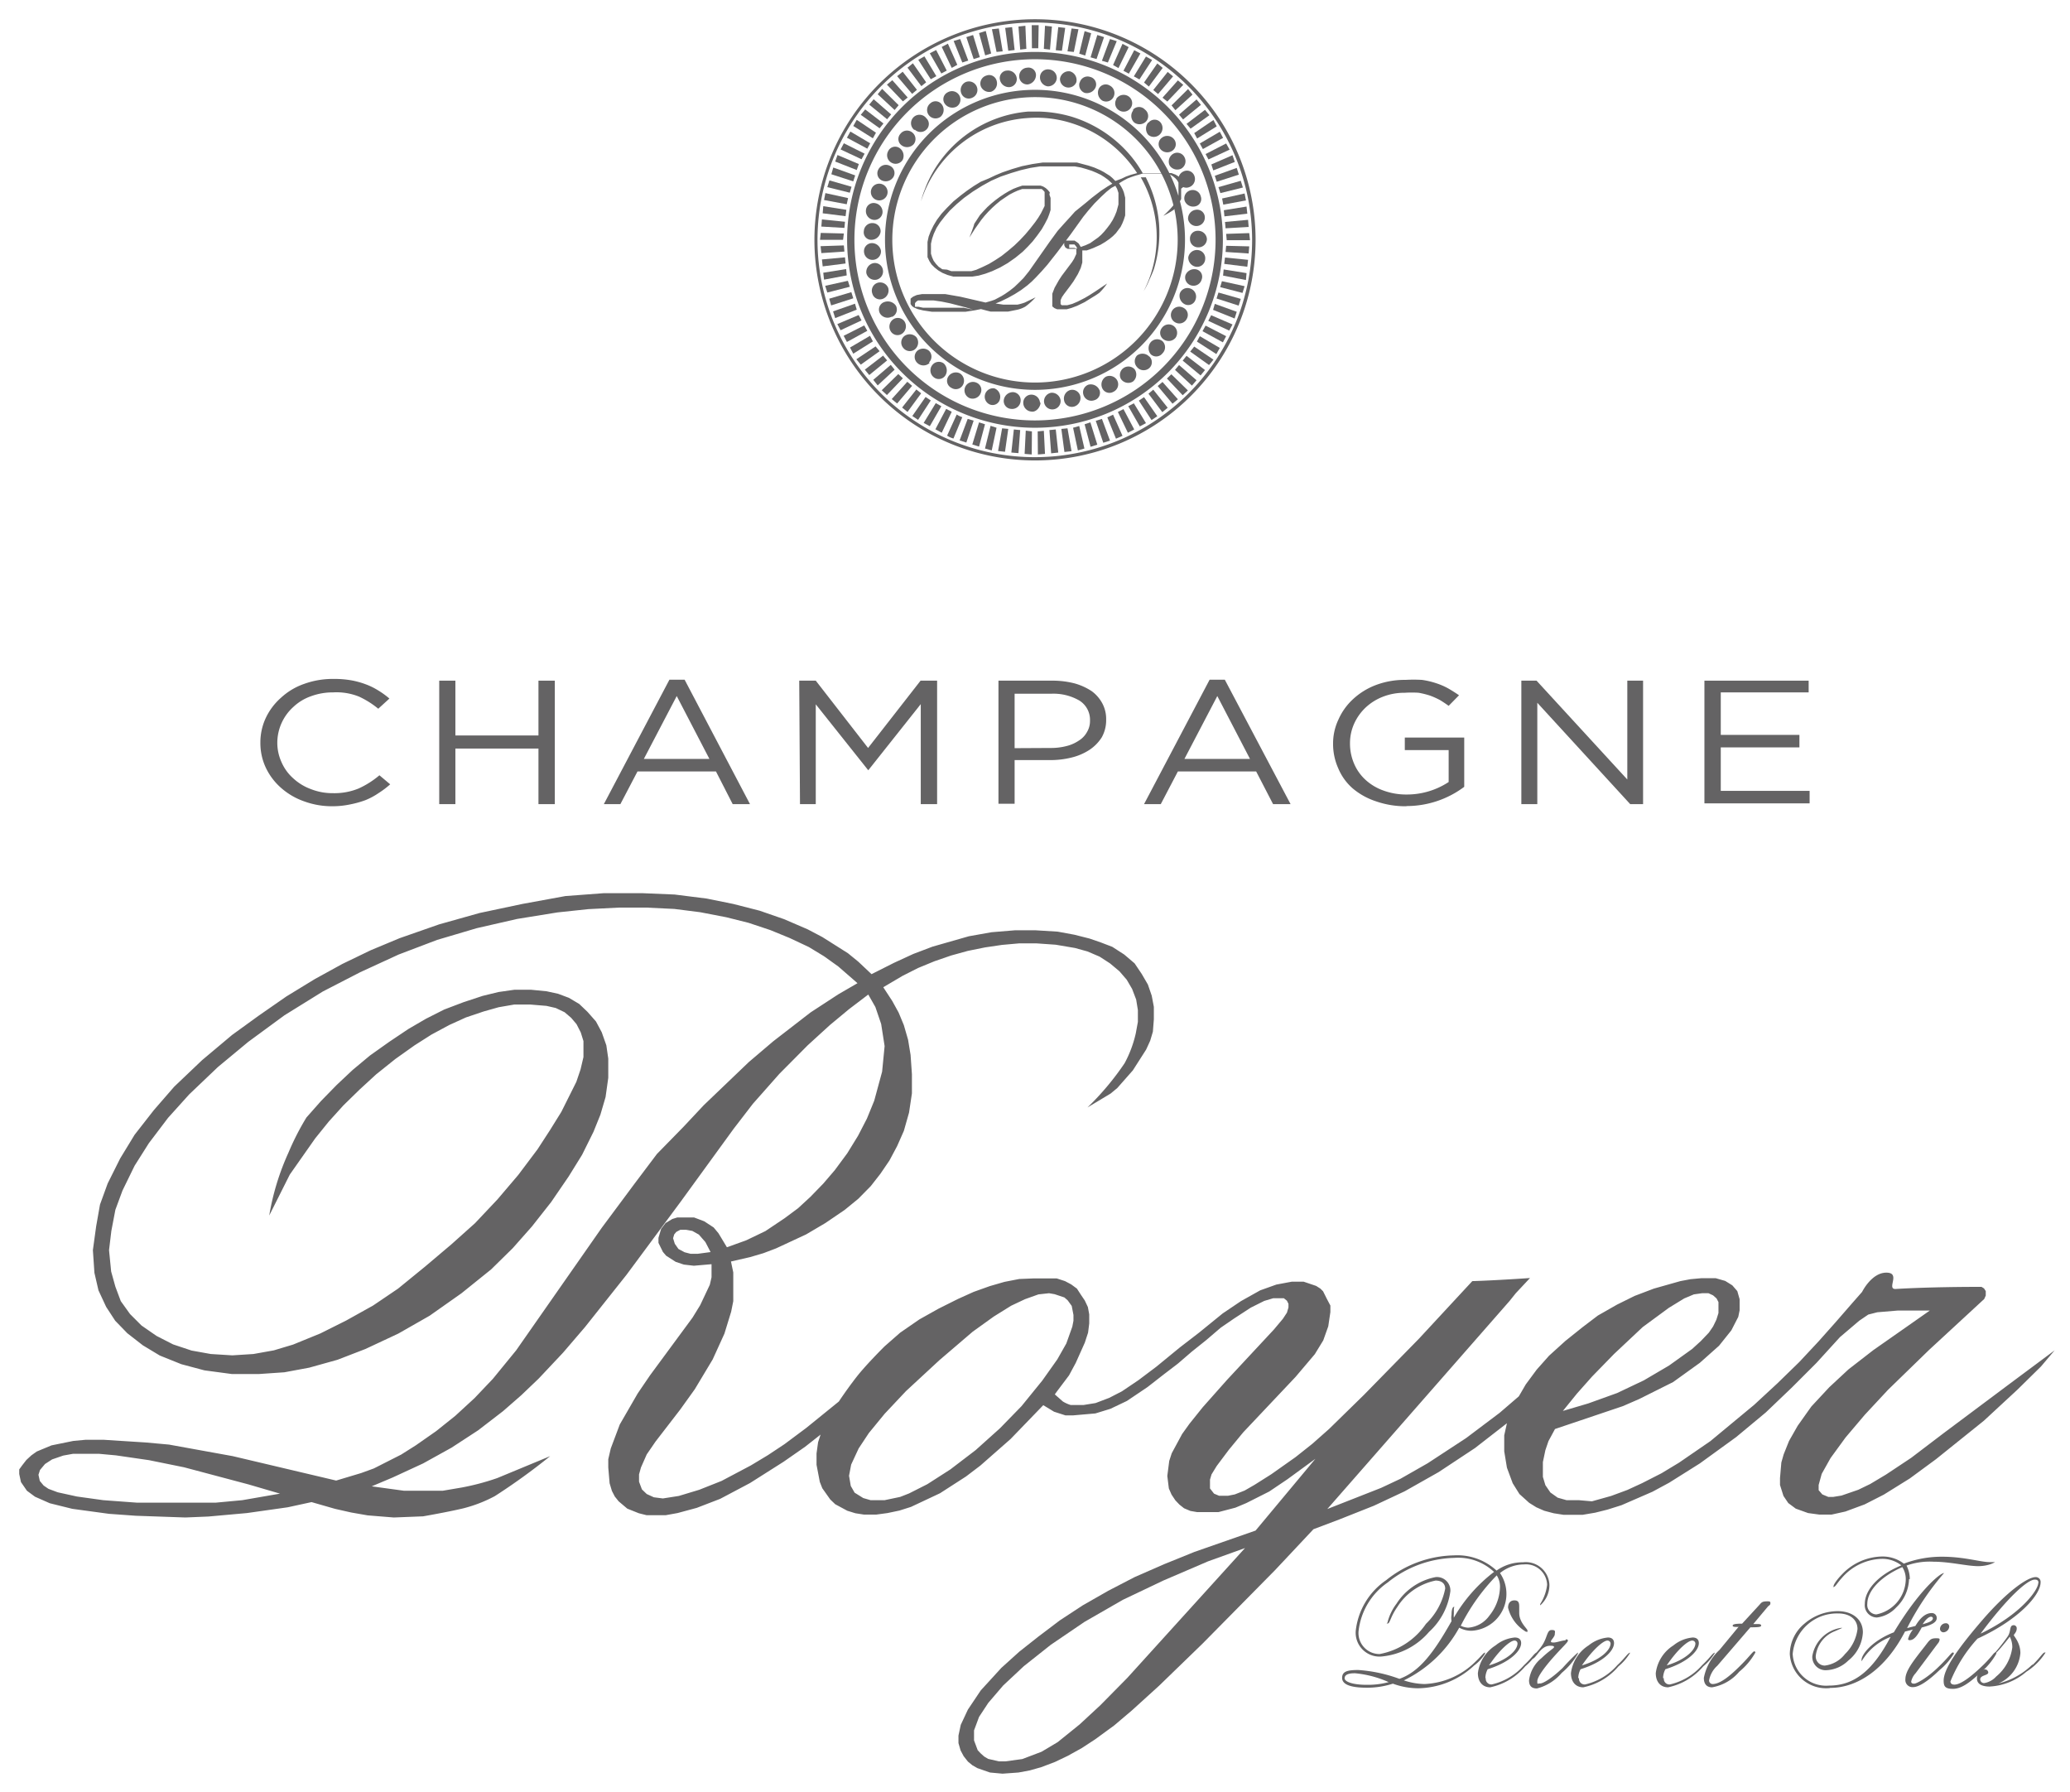 <svg id="CONTENU" xmlns="http://www.w3.org/2000/svg" viewBox="0 0 107.64 93.19"><defs><style>.cls-1{fill:#646364;}</style></defs><title>LOGO</title><path class="cls-1" d="M104.69,71.81l-3.64,2.72L99.38,75.8l-1.31.87-.82.49-.62.3-.87.3-.43.07-.26,0-.31-.13-.19-.22,0-.27.16-.58.46-.82.78-1.07,1-1.18,1.21-1.3,2.13-2.07,2.87-2.65.08-.18,0-.23-.09-.14-.13-.08-.41,0s-2.27,0-4.07.11c-.47,0,.3-.85-.47-.85s-1.26,1-1.26,1l-.51.58-.87,1-.89,1-1,1.07-1.14,1.11-1.2,1.11-2.28,1.89-1.63,1.12-.91.55-1,.51-.78.36-.84.31-1,.28L82.1,78l-.64,0L81,77.87l-.38-.27-.26-.38-.13-.43,0-.77.13-.62.16-.47.34-.63,3.53-1.19.85-.37L87,71.86l1.39-1,1-.89.64-.8.36-.7.07-.34,0-.58-.12-.42-.26-.3-.37-.23-.49-.14-.76,0-.55.05-.53.1L86,67l-1,.38-.91.45-1,.57L82.3,69l-.9.72-.85.77-.64.72-.57.77-.36.62-1,.86-1.74,1.31-2,1.31-1.42.81-1,.47-2.8,1.1L78.5,67.64l.32-.4.74-.79s-1.87.13-3,.16l-2.78,3-2.86,2.92-1.81,1.77-.87.77-.87.69-1.26.89-.87.55-.52.3-.51.2-.35.07h-.47l-.26-.11-.21-.27,0-.22,0-.24.08-.27.27-.44.63-.84.75-.91,2.72-2.88,1-1.18.44-.72.26-.73.11-.74v-.34L69,67.54l-.2-.4L68.66,67l-.22-.14-.65-.22-.62,0-.8.15-.84.3-1,.56-.95.64-1.23,1-1,.77-1.22,1-.93.7-.86.58-.66.34-.71.27-.62.1-.68,0a1.79,1.79,0,0,1-.4-.18l-.42-.37.13-.18.61-.81.35-.65.47-1.05.17-.52.06-.48v-.47l-.07-.38-.16-.34-.19-.28L56,67l-.3-.22-.32-.17-.43-.14-.46,0h-.74L53,66.5l-.77.15-.76.22-.84.3-.82.37-1,.5-1,.56-1,.69L46,70s-.95.94-1.45,1.58-.93,1.29-.93,1.29l-1.69,1.37-1.14.85-.86.57-.88.53L37.52,77l-1.16.46-1.06.32-.83.13L34,77.85l-.37-.17-.25-.24-.15-.4,0-.38.1-.36.3-.68.46-.67,1.28-1.66.76-1.06.93-1.55.61-1.34.35-1.14.11-.55,0-.55,0-.94-.12-.57,1-.23.68-.2.66-.25,1.57-.73,1-.59,1-.68.71-.58.65-.66.5-.64.47-.69.4-.75L47,58.8l.27-.95.15-1,0-1-.07-1-.13-.79L47,53.3l-.27-.65-.33-.6-.47-.72,1-.59.81-.41.85-.35.87-.3.87-.24.89-.18.88-.13.89-.08.91,0,1,.07,1,.17.65.18.63.27.54.35.49.41.38.44.28.48.21.55.09.55,0,.61-.11.6a6.07,6.07,0,0,1-.58,1.55,14.42,14.42,0,0,1-1.93,2.3l1.2-.72.35-.29.81-.92.69-1.08.21-.46.14-.47L60,53v-.65l-.11-.58-.2-.58-.32-.55L59,50.09l-.54-.46-.62-.4L57.24,49l-.58-.2-.79-.2L55,48.44l-1.14-.07H52.77l-1.21.1-1.18.21-1.89.54-1,.38-1,.46-1.17.59L44.63,50l-.54-.44-1.33-.84-.76-.4-1.23-.53-1.27-.44L38.13,47l-1.38-.28-1.67-.21-1.68-.07-2,0-2,.15L27.16,47l-2.22.47-2.1.59-2.06.72-1.51.63-1.47.71-1.42.78-1.49.91-1.44,1-1.38,1-1.56,1.31L9.06,56.5,8,57.72,7,59l-.75,1.23L5.6,61.53l-.4,1.1L5,63.76,4.83,65l.08,1.18.21.91.4.86.47.72.63.65.81.63.88.53,1.12.45,1.2.32,1.42.19h1.43l1.31-.09,1.29-.24,1.47-.41L19,70.14l1.71-.8,1.63-.93L24,67.24,25.54,66l1.12-1.1,1-1.13,1-1.27.91-1.33.7-1.13.59-1.19.36-.89.27-.92.14-1,0-1-.1-.69-.24-.68-.3-.56-.44-.5-.43-.41-.54-.32-.56-.21-.6-.13-.82-.08-.84,0-.84.12-.82.2-1,.33-1,.38-.95.48-.91.53-1,.67-1,.71-.9.75-.83.78-.82.84-.76.86A13.67,13.67,0,0,0,15,59.93a13.09,13.09,0,0,0-1,3.27l1.07-2.13,1.32-1.88.71-.88.76-.84.84-.82.86-.79,1-.8,1-.71.88-.56.93-.5.86-.39.92-.31.78-.22.81-.14.84,0,.84.07.48.11.46.22.34.29.28.33.22.43.14.45v.83l-.15.64-.22.65-.78,1.56-.59.95-.65,1-1,1.33-1.08,1.27-1.17,1.24L23.47,64.7l-1.36,1.15L20.7,67l-1.3.88L18,68.66l-1.34.67-1.42.58-1,.3-1.06.19-1.1.07-1.12-.07-1-.18L9,69.9l-.86-.44-.78-.54-.6-.6-.48-.67L6,66.9l-.22-.79L5.67,65,5.79,64,6,62.9l.37-1L7,60.61l.74-1.17,1-1.32,1.1-1.22,1.49-1.42,1.58-1.31,1.88-1.38,2-1.24,1.94-1,2-.92,2-.76,2.06-.61,2.1-.48,2.1-.34,1.6-.17,1.59-.08,1.44,0,1.45.07,1.34.17,1.35.26,1.16.29,1.14.38,1,.41,1,.47.79.48.74.53,1,.87-1,.58-1.44.94-1.94,1.5-1.27,1.08-2.34,2.24-1.06,1.13L34.16,60,33,61.54l-1.71,2.3-4.45,6.37-1.21,1.48-.95,1-1,.92-1,.8-1.06.74-.76.48-1.42.72-.66.24-1.3.39L12.1,75.71l-3.31-.6L7.58,75l-2.19-.14-.94,0-.64.06-1.13.23-.77.32-.28.2-.26.24-.21.27L1,76.4l0,.24.09.42.31.45.42.31.77.34,1.17.29,1.91.26,1.39.1,2.58.09,1.2-.05,2-.18,2.12-.3,1.24-.27,1.22.35.84.19.86.15,1.36.11L22,78.84s1.22-.21,2.07-.41a7.2,7.2,0,0,0,1.66-.64,32.67,32.67,0,0,0,2.88-2.08l-2.75,1.14a12.64,12.64,0,0,1-1.84.49l-1,.17-.91,0-1.1,0-1.68-.23,1.09-.46L22,76.09l1.48-.82,1.38-.9,1.3-1,.95-.83.9-.86,1.27-1.35L30.42,69l2.16-2.72,2.83-3.82,2.74-3.77,1-1.3,1.38-1.56L42,54.35l1.15-1.05,1-.83,1-.76.37.65.3.88L46,54.39l-.13,1.33-.41,1.51-.38.93-.46.89-.56.91-.65.88-.6.7-.67.69-.64.59-.7.52-1,.67-1,.48-1,.36-.44-.73-.25-.3-.49-.32-.53-.2-.3,0-.57,0-.26.08-.35.21-.23.3-.14.47v.26l.23.47.17.2.5.32.42.14.52.06.92-.08,0,.68-.09.39-.5,1.06-.4.65-2.21,3-.64.94-.93,1.61-.47,1.25-.13.56,0,.43.07.82.12.4.15.29.2.25.45.38.6.24.4.1,1,0,.61-.11,1-.27,1.22-.47L39,77.11,40.75,76l1.12-.78.8-.63-.13.4-.08.58,0,.59.17.89.13.33.41.58.26.25.63.34.42.13.45.07h.63l.59-.08.62-.13.6-.19,1.51-.71,1.35-.87.75-.57,1.57-1.38,1.7-1.76.56.34.59.19.41,0,1.15-.1.78-.24.86-.41,1.07-.72.86-.67.72-.55.72-.62.75-.6.76-.65.7-.48.86-.56.7-.35.47-.14h.34l.21,0,.16.13.08.16v.19l-.08.27-.21.32-.47.56-2.43,2.61-1.27,1.43-.69.86-.38.53-.54,1-.13.4-.1.78.08.65.14.32.2.3.21.22.24.19.33.14.35.06.55,0,.56,0,.88-.23.57-.24L66,77.55l.95-.64,1.45-1.06-3.11,3.73-3.18,1.11-1.58.64L59,82l-1.37.71-1.33.76-1.19.78L54,85.09l-1,.79-.93.84L51,87.89l-.67,1-.37.79-.12.56v.39l.11.38.16.3.22.28.23.19.26.15.66.23.65.06.83-.06.59-.11.6-.17.71-.27.67-.32.72-.4.69-.45,1-.73.92-.78,1.41-1.28,2.26-2.19,3.77-3.82,2-2.13L69.65,79l1.79-.71,1.6-.75,1.77-1,1.89-1.25L78.36,74l-.14.63,0,.83.14.85.3.81.35.56.51.46.37.23.41.18.49.13.51.08h1l.65-.11.64-.16.73-.23,1.61-.7.87-.47,1.59-1,1.89-1.37,1.54-1.28,1.36-1.3,1.27-1.27,1.23-1.35,1-.85.47-.32.47-.12,1.07-.09,1.66,0-.94.66-2,1.4-1.29,1-1,.93-.93,1-.71,1-.45.79-.28.7-.12.42-.07.81,0,.36.18.57.25.37.39.29.64.23.59.08.63,0,.72-.16,1-.37,1-.51,1.35-.84,1.36-1,2.49-2,1.74-1.61,1.23-1.21.71-.84ZM82,72.46l.79-.89,1.14-1.17L85.42,69l1.36-1,.8-.49.5-.21.43-.06.33,0,.24.11.18.16.1.19,0,.21,0,.36-.11.35-.17.35-.22.32-.42.44-.45.41L86.79,71l-1.31.77-1.39.66-1.5.54-1.32.39ZM12.6,78l-1.39.13-2,0-2.08,0L5.37,78,4,77.81l-1-.22-.48-.18-.25-.17L2.07,77,2,76.68l.08-.25.26-.31.37-.24.58-.2.5-.09H5.16l.87.08,1.72.25,1.82.37,3.35.89,1.64.48ZM36.28,65.19h-.37l-.31-.08-.32-.17-.19-.27L35,64.38l.06-.2.11-.13.21-.11.29,0L36,64l.34.19.34.39.27.52ZM54.2,71.78l-1.08,1.33L52,74.26,50.73,75.4l-1.31,1-1.2.77-.95.48-.46.18L46,78l-.73,0-.38-.11-.45-.28-.2-.35-.09-.53.11-.58.39-.84.53-.8.82-1,1.11-1.18,1.74-1.61,1.73-1.48,1.1-.79.9-.56.72-.34L54,67.3l.55-.06.29.05.51.17.17.15.21.29.09.47v.3l-.06.31-.31.87-.47.83Zm4.42,15.46-1.4,1.42-1.08,1L55,90.58l-.84.5-1,.38-.88.12-.34,0-.56-.13-.2-.12L51,91.17,50.84,91l-.19-.51,0-.52.26-.7.48-.73.78-.91,1.07-1,1.4-1.11,1.75-1.19,2-1.15,2.1-1,2.33-1,1.92-.69Z"/><path class="cls-1" d="M71.07,87.75c-.85,0-1.28-.17-1.28-.51s.28-.41.84-.41a7.64,7.64,0,0,1,2.14.46c1.06-.38,1.8-1.39,2.71-3a1,1,0,0,1,0-.34c0-.26.06-.4.12-.4s0,0,0,.13,0,.13,0,.22a1,1,0,0,0,0,.21,8.06,8.06,0,0,1,2.09-2.38A2.72,2.72,0,0,0,75.62,81a5.72,5.72,0,0,0-3.46,1.28,3.54,3.54,0,0,0-1.51,2.49A1.09,1.09,0,0,0,71.74,86a3.74,3.74,0,0,0,2.41-1.57,3.47,3.47,0,0,0,1-1.83c0-.26-.18-.42-.5-.42a3.08,3.08,0,0,0-2,1.39c-.35.5-.37.84-.49.84s0,0,0-.09a2.7,2.7,0,0,1,.46-.94A3.11,3.11,0,0,1,74.65,82a.7.7,0,0,1,.77.73,3.48,3.48,0,0,1-1.11,2.12,3.7,3.7,0,0,1-2.49,1.28,1.24,1.24,0,0,1-1.32-1.35,3.67,3.67,0,0,1,1.58-2.62,5.79,5.79,0,0,1,3.52-1.29,3,3,0,0,1,2.22.79,2.34,2.34,0,0,1,1.37-.43,1.23,1.23,0,0,1,1.38,1.18,1.41,1.41,0,0,1-.48,1.06s0,0,0-.07a2.34,2.34,0,0,0,.36-1,1.1,1.1,0,0,0-1.2-1.06,2,2,0,0,0-1.25.45,1.92,1.92,0,0,1-1.48,3,1.32,1.32,0,0,1-.64-.16A6.55,6.55,0,0,1,73,87.37a3.67,3.67,0,0,0,1.07.19,4,4,0,0,0,2.65-1.16c.3-.28.42-.47.49-.47s0,0,0,.07a2.19,2.19,0,0,1-.56.6,4.35,4.35,0,0,1-2.89,1.18,3.81,3.81,0,0,1-1.33-.24,4.34,4.34,0,0,1-1.4.21m-.6-.75c-.34,0-.51.09-.51.26s.39.34,1.15.34a4.14,4.14,0,0,0,1.14-.14A5.51,5.51,0,0,0,70.47,87m5.87-2.37A1.49,1.49,0,0,0,77.45,84,2.46,2.46,0,0,0,78,82.52a1.08,1.08,0,0,0-.17-.61,10.39,10.39,0,0,0-1.87,2.62,1,1,0,0,0,.4.1"/><path class="cls-1" d="M77.26,87.26a.29.29,0,0,0,.31.32,3.15,3.15,0,0,0,1.68-1c.43-.4.55-.65.67-.65s0,0,0,0a2.71,2.71,0,0,1-.61.71,3.26,3.26,0,0,1-1.82,1.09c-.39,0-.64-.28-.64-.74a2,2,0,0,1,.92-1.44,1.83,1.83,0,0,1,1-.41c.22,0,.33.11.33.29,0,.41-.59,1-1.74,1.36a1,1,0,0,0-.12.46m1.67-1.8a.15.15,0,0,0-.16-.15c-.2,0-.73.42-1.32,1.29,1-.3,1.48-.81,1.48-1.14m.44-.61a2,2,0,0,1-.93-1.25c0-.24.12-.38.33-.38s.25.12.25.33c0,0,0,.15,0,.32,0,.51.43.82.43.92s0,.06-.07.06"/><path class="cls-1" d="M81.42,85.24c.08,0,.11,0,.11.07s-.24.29-.66.75c-.63.7-.93,1.16-.93,1.35s0,.12.15.12.58-.25,1.16-.8a11.06,11.06,0,0,1,.8-.81s0,0,0,.06a3.67,3.67,0,0,1-.84,1,2.51,2.51,0,0,1-1.29.81c-.28,0-.41-.14-.41-.42a1.77,1.77,0,0,1,.65-1.16c.38-.37.65-.51.65-.57s-.07-.07-.21-.07c-.51,0-.72.68-.93.68,0,0,0,0,0-.06s.4-.4.6-.77.19-.67.42-.67.16.1.16.22-.2.31-.2.36,0,.07.15.07.43-.11.6-.11"/><path class="cls-1" d="M82.11,87.26a.29.29,0,0,0,.32.32,3.17,3.17,0,0,0,1.67-1c.43-.4.55-.65.67-.65s0,0,0,0a2.71,2.71,0,0,1-.61.71,3.25,3.25,0,0,1-1.83,1.09c-.39,0-.64-.28-.64-.74a2,2,0,0,1,.92-1.44,1.88,1.88,0,0,1,1-.41c.21,0,.32.11.32.29,0,.41-.58,1-1.74,1.36a1,1,0,0,0-.12.46m1.68-1.8a.16.16,0,0,0-.17-.15c-.19,0-.72.42-1.32,1.29,1-.3,1.49-.81,1.49-1.14"/><path class="cls-1" d="M86.52,87.26a.29.29,0,0,0,.32.32,3.17,3.17,0,0,0,1.67-1c.43-.4.55-.65.67-.65s0,0,0,0a2.71,2.71,0,0,1-.61.71,3.28,3.28,0,0,1-1.83,1.09c-.39,0-.64-.28-.64-.74a2,2,0,0,1,.92-1.44,1.85,1.85,0,0,1,1-.41c.21,0,.32.11.32.29,0,.41-.59,1-1.74,1.36a1,1,0,0,0-.12.46m1.68-1.8a.16.16,0,0,0-.17-.15c-.2,0-.73.42-1.32,1.29,1-.3,1.49-.81,1.49-1.14"/><path class="cls-1" d="M90.36,84.59c-.17,0-.26,0-.26-.07s.15-.1.49-.1l.92-1c.1-.12.15-.16.4-.16.09,0,.15,0,.15.08s0,.09-.12.18l-.77.92h.13c.19,0,.28,0,.28.08s-.18.09-.56.09l-1.72,2a1.35,1.35,0,0,0-.43.77.19.19,0,0,0,.18.18c.36,0,.84-.34,1.49-1,.44-.44.61-.7.68-.7a.06.06,0,0,1,.06.06,3.5,3.5,0,0,1-.84,1,2.37,2.37,0,0,1-1.41.81c-.28,0-.43-.17-.43-.49a2.65,2.65,0,0,1,.81-1.45l1-1.21Z"/><path class="cls-1" d="M95.15,87.77A1.89,1.89,0,0,1,93.07,86a2.07,2.07,0,0,1,.75-1.57,2.67,2.67,0,0,1,1.74-.66c.77,0,1.31.43,1.31,1.1a2,2,0,0,1-.76,1.47,1.73,1.73,0,0,1-1.14.5.69.69,0,0,1-.73-.73,1.79,1.79,0,0,1,1.48-1.47c.06,0,.08,0,.08,0s-.13.06-.38.17a1.57,1.57,0,0,0-1,1.28.47.47,0,0,0,.47.51A1.57,1.57,0,0,0,95.94,86a2.19,2.19,0,0,0,.65-1.3c0-.49-.39-.81-1-.81A2.31,2.31,0,0,0,93.22,86a1.74,1.74,0,0,0,1.89,1.64c1.35,0,2.3-.83,3.2-2.53a3,3,0,0,0-1.51,1.27s0,0,0-.07c0-.29.55-1,1.68-1.44,1.27-2.12,2.39-3.08,2.61-3.08a0,0,0,0,1,0,0,14,14,0,0,0-1.92,2.86l.43-.11c.26-.44.54-.67.85-.67a.25.25,0,0,1,.26.26c0,.22-.26.36-.78.49-.23.43-.4.66-.63.66,0,0-.08,0-.08-.06a1.36,1.36,0,0,1,.25-.49l-.41.1c-1,1.94-2.46,2.93-3.89,2.93m4.1-5.65a2.11,2.11,0,0,1-.67,1.47,1.63,1.63,0,0,1-1,.52.64.64,0,0,1-.63-.71c0-.69.65-1.49,1.9-2a1.6,1.6,0,0,0-1-.34,2.84,2.84,0,0,0-2.1,1c-.24.26-.33.46-.42.46s0,0,0-.06.16-.32.47-.63a2.94,2.94,0,0,1,2-.89A1.82,1.82,0,0,1,99,81.3a5.53,5.53,0,0,1,2-.36c1.13,0,2,.28,2.45.28h.18c.07,0,.11,0,.11,0s-.31.21-.88.21-1.46-.23-2.31-.23a3.57,3.57,0,0,0-1.41.2,1.57,1.57,0,0,1,.17.7M97.1,83.39a.49.49,0,0,0,.47.55,1.9,1.9,0,0,0,1.53-1.81,1.15,1.15,0,0,0-.18-.65c-1.2.53-1.82,1.28-1.82,1.91m3.41.75s0-.08-.1-.08-.27.13-.43.39c.36-.1.53-.18.53-.31"/><path class="cls-1" d="M99.38,87.41c0,.1.05.13.16.13s.62-.26,1.2-.81.73-.81.8-.81a.05.05,0,0,1,.06.06,3.31,3.31,0,0,1-.74.85c-.62.6-1.09.89-1.38.89a.37.37,0,0,1-.4-.41c0-.42.37-.9,1-1.7.25-.32.29-.43.59-.43.13,0,.19,0,.19.07a.37.37,0,0,1-.1.21L99.61,87a.9.9,0,0,0-.23.44m1.5-2.75a.3.3,0,0,1,.29-.29.17.17,0,0,1,.19.17.32.32,0,0,1-.29.3.18.18,0,0,1-.19-.18"/><path class="cls-1" d="M101.42,87.4c0,.13.07.19.21.19.3,0,.83-.36,1.56-1.08.37-.37.5-.59.56-.59a.05.05,0,0,1,.06.06,3.5,3.5,0,0,1-.84,1c-.58.54-1,.83-1.42.83s-.48-.15-.48-.43c0-.59.69-1.61,2-3.13S105.44,82,105.85,82a.25.25,0,0,1,.26.28c0,.62-1.08,1.91-3.28,2.92a7.34,7.34,0,0,0-1.41,2.23M106,82.3c0-.13-.07-.17-.19-.17-.37,0-1.38.88-2.82,2.81,2.09-1,3-2.27,3-2.64"/><path class="cls-1" d="M105.68,86.58c.4-.38.55-.66.64-.66s.05,0,.05,0a3.24,3.24,0,0,1-1,1,3.17,3.17,0,0,1-1.91.77c-.43,0-.66-.15-.66-.42a.47.47,0,0,1,.41-.47.17.17,0,0,1,.18.16c0,.16-.42.13-.42.36a.2.2,0,0,0,.21.19,1.07,1.07,0,0,0,.62-.34,2.35,2.35,0,0,0,.84-1.52,1.18,1.18,0,0,0-.13-.55c-.53.68-.84,1-.92,1s0,0,0,0,.39-.42.8-1c.21-.29.07-.6.33-.6a.16.16,0,0,1,.15.17c0,.2-.15.3-.15.35s.34.39.34.93a1.89,1.89,0,0,1-1.14,1.58,3.83,3.83,0,0,0,1.78-1"/><path class="cls-1" d="M17.29,41.92a4.2,4.2,0,0,1-1.49-.26,3.6,3.6,0,0,1-1.19-.7,3.23,3.23,0,0,1-.79-1.05,3,3,0,0,1-.28-1.29v0a3,3,0,0,1,.28-1.29,3.23,3.23,0,0,1,.79-1.05,3.43,3.43,0,0,1,1.2-.72,4.37,4.37,0,0,1,1.52-.26,5.14,5.14,0,0,1,.92.07,4.33,4.33,0,0,1,.77.21,3.57,3.57,0,0,1,.65.32,4.47,4.47,0,0,1,.58.42l-.58.53a4.6,4.6,0,0,0-1-.63A3.14,3.14,0,0,0,17.32,36a3.27,3.27,0,0,0-1.15.2,2.58,2.58,0,0,0-.92.56,2.52,2.52,0,0,0-.83,1.87v0a2.43,2.43,0,0,0,.22,1,2.39,2.39,0,0,0,.61.84,2.74,2.74,0,0,0,.92.56,3.06,3.06,0,0,0,1.15.21A3.31,3.31,0,0,0,18.64,41a4.62,4.62,0,0,0,1.09-.69l.56.47a4.64,4.64,0,0,1-.61.46,3.57,3.57,0,0,1-.67.36,5,5,0,0,1-.78.22A4.48,4.48,0,0,1,17.29,41.92Z"/><path class="cls-1" d="M22.84,35.39h.84v2.85H28V35.39h.85v6.42H28V38.92H23.68v2.89h-.84Z"/><path class="cls-1" d="M34.81,35.34h.79L39,41.81H38.1l-.87-1.7H33.15l-.89,1.7H31.4Zm2.08,4.12-1.7-3.27-1.71,3.27Z"/><path class="cls-1" d="M41.56,35.39h.86l2.72,3.5,2.73-3.5h.86v6.42h-.85v-5.2l-2.73,3.44h0l-2.73-3.43v5.19h-.82Z"/><path class="cls-1" d="M51.92,35.39h2.8a4.59,4.59,0,0,1,1.15.14,3.16,3.16,0,0,1,.89.4,1.89,1.89,0,0,1,.56.64,1.72,1.72,0,0,1,.2.85v0a1.82,1.82,0,0,1-.23.92,2.2,2.2,0,0,1-.64.65,3,3,0,0,1-.94.4,4.55,4.55,0,0,1-1.13.13H52.76v2.27h-.84Zm2.7,3.5a3.22,3.22,0,0,0,.84-.1,2,2,0,0,0,.65-.29,1.2,1.2,0,0,0,.42-.45,1.11,1.11,0,0,0,.15-.58h0a1.18,1.18,0,0,0-.56-1.05,2.69,2.69,0,0,0-1.46-.35h-1.9v2.83Z"/><path class="cls-1" d="M62.9,35.34h.79l3.42,6.47H66.2l-.88-1.7H61.25l-.89,1.7h-.87ZM65,39.46l-1.7-3.27-1.71,3.27Z"/><path class="cls-1" d="M73.13,41.92a4.65,4.65,0,0,1-1.59-.26A3.62,3.62,0,0,1,70.35,41a2.81,2.81,0,0,1-.76-1.05,3.09,3.09,0,0,1-.27-1.28v0a2.9,2.9,0,0,1,.28-1.26,3.18,3.18,0,0,1,.76-1.06,3.62,3.62,0,0,1,1.18-.73,4.22,4.22,0,0,1,1.54-.27,7.52,7.52,0,0,1,.86,0,4.1,4.1,0,0,1,.73.17,3.52,3.52,0,0,1,.63.27q.28.16.57.36l-.54.55q-.22-.16-.45-.3a4,4,0,0,0-.51-.23,4.38,4.38,0,0,0-.6-.15,5.31,5.31,0,0,0-.72,0,3.06,3.06,0,0,0-1.15.21,2.77,2.77,0,0,0-.9.57,2.65,2.65,0,0,0-.59.84,2.47,2.47,0,0,0-.21,1v0a2.64,2.64,0,0,0,.21,1.06,2.41,2.41,0,0,0,.59.84,2.72,2.72,0,0,0,.93.56,3.45,3.45,0,0,0,1.23.21,3.95,3.95,0,0,0,2.17-.65V39H73.05v-.65h3.09v2.56a5,5,0,0,1-3,1Z"/><path class="cls-1" d="M79.11,35.39h.79l4.72,5.14V35.39h.82v6.42h-.67l-4.83-5.27v5.27h-.83Z"/><path class="cls-1" d="M88.63,35.39h5.42V36H89.48v2.21h4.09v.65H89.48v2.26H94.1v.65H88.63Z"/><path class="cls-1" d="M42.35,12.47A11.48,11.48,0,0,1,53.82,1v.17a11.3,11.3,0,1,0,11.29,11.3A11.33,11.33,0,0,0,53.82,1.17V1A11.47,11.47,0,1,1,42.35,12.47"/><polyline class="cls-1" points="42.71 13.16 42.67 12.8 43.88 12.76 43.91 13.08"/><polyline class="cls-1" points="42.78 13.85 42.74 13.49 43.94 13.38 43.97 13.7"/><polyline class="cls-1" points="42.85 14.54 42.81 14.18 44 13.99 44.03 14.32"/><polyline class="cls-1" points="43.02 15.21 42.91 14.86 44.09 14.6 44.19 14.91"/><polyline class="cls-1" points="43.22 15.88 43.12 15.53 44.27 15.19 44.37 15.51"/><polyline class="cls-1" points="43.43 16.54 43.32 16.19 44.46 15.79 44.55 16.1"/><polyline class="cls-1" points="43.71 17.17 43.54 16.85 44.65 16.38 44.8 16.66"/><polyline class="cls-1" points="44.04 17.78 43.87 17.46 44.94 16.92 45.1 17.2"/><polyline class="cls-1" points="44.37 18.39 44.2 18.07 45.24 17.46 45.39 17.75"/><polyline class="cls-1" points="44.76 18.96 44.53 18.68 45.53 18.01 45.74 18.26"/><polyline class="cls-1" points="45.2 19.5 44.97 19.22 45.92 18.49 46.13 18.74"/><polyline class="cls-1" points="45.64 20.04 45.41 19.75 46.32 18.97 46.52 19.22"/><polyline class="cls-1" points="46.12 20.54 45.85 20.29 46.71 19.45 46.95 19.67"/><polyline class="cls-1" points="46.65 20.98 46.37 20.75 47.18 19.85 47.43 20.06"/><polyline class="cls-1" points="47.19 21.42 46.91 21.19 47.65 20.25 47.9 20.45"/><polyline class="cls-1" points="47.74 21.83 47.44 21.63 48.13 20.64 48.4 20.82"/><polyline class="cls-1" points="48.35 22.16 48.03 21.99 48.66 20.96 48.95 21.12"/><polyline class="cls-1" points="48.97 22.5 48.64 22.32 49.2 21.26 49.49 21.41"/><path class="cls-1" d="M49.58,22.8a1.09,1.09,0,0,1-.33-.15l.5-1.1a1,1,0,0,0,.29.14"/><polyline class="cls-1" points="50.25 23.01 49.9 22.9 50.32 21.78 50.63 21.87"/><polyline class="cls-1" points="50.91 23.22 50.56 23.11 50.91 21.96 51.22 22.06"/><polyline class="cls-1" points="51.57 23.42 51.22 23.32 51.51 22.14 51.82 22.24"/><polyline class="cls-1" points="52.26 23.49 51.9 23.45 52.11 22.27 52.43 22.3"/><polyline class="cls-1" points="52.96 23.56 52.59 23.53 52.72 22.33 53.05 22.36"/><polyline class="cls-1" points="53.65 23.63 53.28 23.6 53.34 22.39 53.66 22.43"/><polyline class="cls-1" points="54.34 23.6 53.97 23.63 53.96 22.43 54.28 22.4"/><polyline class="cls-1" points="55.03 23.53 54.66 23.57 54.57 22.36 54.9 22.33"/><polyline class="cls-1" points="55.72 23.46 55.35 23.5 55.19 22.3 55.51 22.27"/><polyline class="cls-1" points="56.39 23.32 56.05 23.42 55.8 22.24 56.12 22.15"/><polyline class="cls-1" points="57.06 23.12 56.71 23.23 56.4 22.06 56.7 21.96"/><polyline class="cls-1" points="57.72 22.91 57.37 23.02 56.98 21.88 57.3 21.78"/><polyline class="cls-1" points="58.37 22.66 58.03 22.81 57.58 21.7 57.88 21.56"/><polyline class="cls-1" points="58.98 22.33 58.65 22.5 58.13 21.42 58.42 21.27"/><polyline class="cls-1" points="59.59 22 59.27 22.17 58.67 21.12 58.96 20.97"/><polyline class="cls-1" points="60.18 21.64 59.88 21.84 59.22 20.83 59.49 20.65"/><polyline class="cls-1" points="60.72 21.2 60.44 21.43 59.72 20.47 59.97 20.26"/><polyline class="cls-1" points="61.25 20.76 60.97 20.99 60.2 20.07 60.45 19.86"/><polyline class="cls-1" points="61.77 20.3 61.5 20.55 60.68 19.68 60.91 19.46"/><polyline class="cls-1" points="62.22 19.77 61.98 20.05 61.1 19.23 61.31 18.98"/><polyline class="cls-1" points="62.66 19.24 62.43 19.52 61.5 18.75 61.7 18.5"/><polyline class="cls-1" points="63.1 18.7 62.87 18.98 61.89 18.28 62.1 18.02"/><polyline class="cls-1" points="63.43 18.09 63.25 18.41 62.24 17.76 62.39 17.48"/><polyline class="cls-1" points="63.76 17.48 63.59 17.8 62.53 17.22 62.69 16.93"/><polyline class="cls-1" points="64.09 16.87 63.92 17.19 62.83 16.68 62.98 16.39"/><polyline class="cls-1" points="64.31 16.21 64.2 16.56 63.08 16.11 63.17 15.8"/><polyline class="cls-1" points="64.52 15.54 64.41 15.89 63.26 15.52 63.36 15.21"/><polyline class="cls-1" points="64.72 14.88 64.61 15.23 63.45 14.93 63.54 14.62"/><polyline class="cls-1" points="64.82 14.2 64.79 14.56 63.6 14.33 63.63 14.01"/><polyline class="cls-1" points="64.9 13.51 64.86 13.87 63.66 13.72 63.7 13.39"/><polyline class="cls-1" points="64.96 12.81 64.93 13.18 63.73 13.1 63.76 12.78"/><polyline class="cls-1" points="64.96 12.12 65 12.49 63.79 12.49 63.76 12.16"/><polyline class="cls-1" points="64.9 11.43 64.93 11.8 63.73 11.87 63.7 11.54"/><polyline class="cls-1" points="64.82 10.74 64.86 11.11 63.67 11.25 63.64 10.93"/><polyline class="cls-1" points="64.72 10.06 64.79 10.42 63.61 10.64 63.55 10.32"/><polyline class="cls-1" points="64.52 9.4 64.63 9.75 63.46 10.04 63.36 9.73"/><polyline class="cls-1" points="64.31 8.73 64.42 9.08 63.27 9.45 63.17 9.14"/><polyline class="cls-1" points="64.09 8.07 64.21 8.42 63.09 8.86 62.99 8.55"/><polyline class="cls-1" points="63.76 7.46 63.94 7.78 62.84 8.29 62.69 8.01"/><polyline class="cls-1" points="63.43 6.85 63.6 7.17 62.55 7.75 62.39 7.46"/><polyline class="cls-1" points="63.1 6.24 63.27 6.57 62.25 7.2 62.1 6.92"/><polyline class="cls-1" points="62.66 5.71 62.89 5.99 61.91 6.69 61.7 6.44"/><polyline class="cls-1" points="62.22 5.17 62.45 5.45 61.52 6.21 61.31 5.96"/><polyline class="cls-1" points="61.78 4.63 62.01 4.92 61.12 5.73 60.92 5.48"/><polyline class="cls-1" points="61.25 4.18 61.53 4.41 60.7 5.28 60.45 5.08"/><polyline class="cls-1" points="60.72 3.74 61 3.97 60.22 4.89 59.97 4.68"/><polyline class="cls-1" points="60.18 3.3 60.46 3.53 59.74 4.5 59.49 4.29"/><polyline class="cls-1" points="59.59 2.94 59.91 3.12 59.25 4.13 58.96 3.97"/><polyline class="cls-1" points="58.98 2.61 59.3 2.78 58.7 3.83 58.42 3.68"/><polyline class="cls-1" points="58.37 2.28 58.69 2.45 58.16 3.54 57.88 3.38"/><polyline class="cls-1" points="57.72 2.03 58.07 2.14 57.61 3.25 57.3 3.16"/><polyline class="cls-1" points="57.06 1.82 57.41 1.93 57.02 3.07 56.71 2.98"/><polyline class="cls-1" points="56.4 1.62 56.74 1.73 56.43 2.89 56.12 2.79"/><polyline class="cls-1" points="55.72 1.48 56.08 1.52 55.84 2.7 55.51 2.67"/><polyline class="cls-1" points="55.03 1.41 55.39 1.45 55.22 2.64 54.9 2.61"/><polyline class="cls-1" points="54.34 1.34 54.7 1.38 54.6 2.58 54.28 2.54"/><polyline class="cls-1" points="53.65 1.31 54.01 1.31 53.99 2.51 53.66 2.51"/><polyline class="cls-1" points="52.96 1.38 53.32 1.34 53.37 2.54 53.05 2.58"/><polyline class="cls-1" points="52.27 1.45 52.63 1.41 52.76 2.6 52.43 2.64"/><polyline class="cls-1" points="51.58 1.52 51.94 1.48 52.14 2.67 51.82 2.7"/><polyline class="cls-1" points="50.91 1.72 51.26 1.61 51.54 2.78 51.23 2.88"/><polyline class="cls-1" points="50.25 1.93 50.6 1.82 50.95 2.97 50.63 3.07"/><polyline class="cls-1" points="49.59 2.13 49.93 2.03 50.35 3.15 50.04 3.25"/><polyline class="cls-1" points="48.97 2.44 49.29 2.27 49.78 3.37 49.49 3.53"/><polyline class="cls-1" points="48.35 2.77 48.68 2.6 49.23 3.67 48.95 3.82"/><polyline class="cls-1" points="47.75 3.11 48.07 2.93 48.69 3.96 48.4 4.12"/><polyline class="cls-1" points="47.19 3.52 47.47 3.29 48.16 4.28 47.91 4.48"/><polyline class="cls-1" points="46.65 3.96 46.94 3.73 47.68 4.67 47.43 4.88"/><polyline class="cls-1" points="46.12 4.4 46.4 4.17 47.2 5.07 46.95 5.27"/><polyline class="cls-1" points="45.64 4.9 45.87 4.62 46.73 5.47 46.52 5.72"/><polyline class="cls-1" points="45.2 5.44 45.43 5.16 46.34 5.95 46.13 6.2"/><polyline class="cls-1" points="44.76 5.97 44.99 5.69 45.94 6.42 45.74 6.67"/><polyline class="cls-1" points="44.37 6.55 44.55 6.23 45.55 6.9 45.39 7.19"/><polyline class="cls-1" points="44.04 7.16 44.22 6.84 45.25 7.45 45.1 7.73"/><polyline class="cls-1" points="43.71 7.77 43.88 7.45 44.96 7.99 44.8 8.28"/><polyline class="cls-1" points="43.43 8.4 43.55 8.06 44.66 8.53 44.55 8.84"/><polyline class="cls-1" points="43.23 9.06 43.33 8.71 44.47 9.12 44.37 9.43"/><polyline class="cls-1" points="43.02 9.73 43.13 9.38 44.28 9.71 44.19 10.02"/><polyline class="cls-1" points="42.85 10.4 42.92 10.04 44.1 10.3 44.03 10.62"/><polyline class="cls-1" points="42.78 11.09 42.81 10.72 44.01 10.91 43.97 11.24"/><polyline class="cls-1" points="42.71 11.78 42.74 11.41 43.94 11.53 43.91 11.85"/><polyline class="cls-1" points="42.64 12.47 42.68 12.11 43.88 12.14 43.84 12.47"/><path class="cls-1" d="M53.82,2.7a9.77,9.77,0,1,0,9.77,9.77A9.78,9.78,0,0,0,53.82,2.7m0,19.16a9.39,9.39,0,1,1,9.39-9.39,9.4,9.4,0,0,1-9.39,9.39"/><path class="cls-1" d="M53.82,4.67a7.8,7.8,0,1,1-7.8,7.8,7.8,7.8,0,0,1,7.8-7.8m-7.42,7.8a7.42,7.42,0,1,0,7.42-7.42,7.43,7.43,0,0,0-7.42,7.42"/><path class="cls-1" d="M45.41,13.51a.44.44,0,0,1-.48-.4.42.42,0,0,1,.4-.47.48.48,0,0,1,.48.4.44.44,0,0,1-.4.47"/><path class="cls-1" d="M45.59,14.54a.45.45,0,0,1-.54-.34.47.47,0,0,1,.38-.52.42.42,0,0,1,.48.35.44.44,0,0,1-.32.51"/><path class="cls-1" d="M45.9,15.54a.41.41,0,0,1-.54-.28.43.43,0,0,1,.29-.56.45.45,0,0,1,.54.28.47.47,0,0,1-.29.56"/><path class="cls-1" d="M46.36,16.47a.46.46,0,0,1-.61-.19A.41.41,0,0,1,46,15.7a.51.51,0,0,1,.59.2.42.42,0,0,1-.19.57"/><path class="cls-1" d="M46.92,17.34a.41.41,0,0,1-.61-.13.46.46,0,0,1,.16-.62.42.42,0,0,1,.58.15.47.47,0,0,1-.13.6"/><path class="cls-1" d="M47.59,18.15a.43.43,0,0,1-.62-.06.43.43,0,0,1,.06-.62.47.47,0,0,1,.62.06.46.46,0,0,1-.06.62"/><path class="cls-1" d="M48.34,18.87a.46.46,0,0,1-.64,0,.43.43,0,0,1,0-.63.47.47,0,0,1,.61,0,.42.42,0,0,1,0,.6"/><path class="cls-1" d="M49.16,19.52a.41.41,0,0,1-.61.09.45.45,0,0,1-.07-.63.43.43,0,0,1,.6-.08.5.5,0,0,1,.08.62"/><path class="cls-1" d="M50.08,20a.42.42,0,0,1-.6.17.41.41,0,0,1-.17-.59.47.47,0,0,1,.6-.17.45.45,0,0,1,.17.59"/><path class="cls-1" d="M51,20.43a.45.45,0,0,1-.58.27.44.44,0,0,1-.22-.6.44.44,0,0,1,.56-.21.41.41,0,0,1,.24.54"/><path class="cls-1" d="M52,20.74a.39.39,0,0,1-.53.29.44.44,0,0,1,.23-.84.47.47,0,0,1,.3.55"/><path class="cls-1" d="M53.07,20.87a.44.44,0,0,1-.49.39.41.41,0,0,1-.38-.48.48.48,0,0,1,.5-.39.42.42,0,0,1,.37.48"/><path class="cls-1" d="M54.11,20.92c0,.23-.22.52-.47.48a.46.46,0,0,1-.43-.48.42.42,0,0,1,.45-.4.45.45,0,0,1,.42.43"/><path class="cls-1" d="M55.15,20.81a.43.43,0,1,1-.86.09.45.45,0,0,1,.38-.48.46.46,0,0,1,.48.39"/><path class="cls-1" d="M56.17,20.58a.46.46,0,0,1-.32.56.41.41,0,0,1-.52-.34.46.46,0,0,1,.32-.52.43.43,0,0,1,.52.3"/><path class="cls-1" d="M57.17,20.27a.4.4,0,0,1-.27.54.43.43,0,0,1-.56-.28A.42.42,0,0,1,56.6,20a.49.49,0,0,1,.57.28"/><path class="cls-1" d="M58.09,19.77a.43.43,0,0,1-.19.6.41.41,0,0,1-.58-.18.47.47,0,0,1,.18-.6.45.45,0,0,1,.59.18"/><path class="cls-1" d="M59,19.2a.47.47,0,0,1-.09.64.46.46,0,0,1-.63-.15A.44.44,0,0,1,59,19.2"/><path class="cls-1" d="M59.76,18.53a.41.41,0,0,1,0,.61.44.44,0,0,1-.63-.05.44.44,0,0,1,0-.61.48.48,0,0,1,.62.05"/><path class="cls-1" d="M60.45,17.74a.44.44,0,0,1,0,.63.41.41,0,0,1-.61.05.49.49,0,0,1,0-.63.44.44,0,0,1,.61-.05"/><path class="cls-1" d="M61,16.93a.44.44,0,0,1,.13.63.46.46,0,0,1-.63.08.41.41,0,0,1-.09-.58.44.44,0,0,1,.59-.13"/><path class="cls-1" d="M61.53,16a.41.41,0,0,1,.18.58.43.43,0,0,1-.6.18.43.43,0,1,1,.42-.76"/><path class="cls-1" d="M61.89,15a.44.44,0,0,1,.28.57.4.4,0,0,1-.56.25.49.49,0,0,1-.26-.56.42.42,0,0,1,.54-.26"/><path class="cls-1" d="M62.17,14a.39.39,0,0,1,.32.52.44.44,0,0,1-.55.32.43.43,0,0,1-.3-.52.49.49,0,0,1,.53-.32"/><path class="cls-1" d="M62.28,13a.43.43,0,0,1,.39.48.42.42,0,0,1-.48.39.48.48,0,0,1-.4-.49.46.46,0,0,1,.49-.38"/><path class="cls-1" d="M62.28,12a.46.46,0,0,1,.48.43.44.44,0,0,1-.47.43.42.42,0,0,1-.41-.42.4.4,0,0,1,.4-.44"/><path class="cls-1" d="M62.17,10.91a.4.4,0,0,1,.48.37.44.44,0,0,1-.87.12.46.46,0,0,1,.39-.49"/><path class="cls-1" d="M61.89,9.9a.43.43,0,0,1,.55.31.39.39,0,0,1-.29.52.47.47,0,0,1-.55-.3.43.43,0,0,1,.29-.53"/><path class="cls-1" d="M61.53,8.92a.41.41,0,0,1,.58.23.45.45,0,0,1-.27.58.41.41,0,0,1-.54-.25.45.45,0,0,1,.23-.56"/><path class="cls-1" d="M61,8a.42.42,0,0,1,.59.17.44.44,0,0,1-.17.6.47.47,0,0,1-.6-.17A.47.47,0,0,1,61,8"/><path class="cls-1" d="M60.42,7.16a.45.45,0,0,1,.63.08.41.41,0,0,1-.11.61.46.46,0,0,1-.6-.1.41.41,0,0,1,.08-.59"/><path class="cls-1" d="M59.73,6.37a.4.4,0,0,1,.62,0A.46.46,0,0,1,60.3,7a.44.44,0,0,1-.6,0,.5.5,0,0,1,0-.62"/><path class="cls-1" d="M58.92,5.7a.42.42,0,0,1,.62,0,.42.42,0,0,1,.06.61.47.47,0,0,1-.62.06.46.46,0,0,1-.06-.62"/><path class="cls-1" d="M58.05,5.13A.46.46,0,0,1,58.67,5a.43.43,0,0,1,.12.62.44.44,0,0,1-.59.12.42.42,0,0,1-.15-.58"/><path class="cls-1" d="M57.13,4.63a.4.4,0,0,1,.58-.18.44.44,0,0,1,.19.6.43.43,0,0,1-.58.18.49.49,0,0,1-.19-.6"/><path class="cls-1" d="M56.14,4.32A.42.42,0,0,1,56.69,4a.4.4,0,0,1,.28.54.49.49,0,0,1-.56.29.44.44,0,0,1-.27-.55"/><path class="cls-1" d="M55.12,4.09a.46.46,0,0,1,.52-.38.47.47,0,0,1,.33.56.44.44,0,0,1-.85-.18"/><path class="cls-1" d="M54.08,4a.41.41,0,0,1,.47-.39.44.44,0,0,1,.4.48.46.46,0,0,1-.47.4.47.47,0,0,1-.4-.49"/><path class="cls-1" d="M53,4a.44.44,0,0,1,.41-.48.39.39,0,0,1,.46.41.5.5,0,0,1-.42.46A.42.42,0,0,1,53,4"/><path class="cls-1" d="M52,4.16a.39.39,0,0,1,.36-.49.46.46,0,0,1,.51.39.42.42,0,0,1-.37.47.48.48,0,0,1-.5-.37"/><path class="cls-1" d="M51,4.48a.43.43,0,0,1,.29-.55.4.4,0,0,1,.54.29.46.46,0,0,1-.29.55A.47.47,0,0,1,51,4.48"/><path class="cls-1" d="M50,4.88a.46.46,0,0,1,.21-.61.44.44,0,0,1,.35.81.41.41,0,0,1-.56-.2"/><path class="cls-1" d="M49.12,5.38a.4.4,0,0,1,.16-.58.44.44,0,0,1,.61.17.43.43,0,0,1-.16.58.48.48,0,0,1-.61-.17"/><path class="cls-1" d="M48.31,6a.44.44,0,0,1,.07-.63.4.4,0,0,1,.6.07.47.47,0,0,1-.07.63.44.44,0,0,1-.6-.07"/><path class="cls-1" d="M47.55,6.76a.44.44,0,1,1,.62-.61.4.4,0,0,1,0,.59.43.43,0,0,1-.6,0"/><path class="cls-1" d="M46.89,7.56a.4.4,0,0,1-.07-.6.43.43,0,0,1,.62-.07.43.43,0,0,1,.07.61.47.47,0,0,1-.62.06"/><path class="cls-1" d="M46.36,8.46a.44.44,0,0,1-.17-.61.4.4,0,0,1,.59-.15.49.49,0,0,1,.16.61.43.43,0,0,1-.58.15"/><path class="cls-1" d="M45.9,9.4a.41.41,0,0,1-.23-.58.44.44,0,0,1,.6-.2.41.41,0,0,1,.2.56.47.47,0,0,1-.57.22"/><path class="cls-1" d="M45.59,10.4a.43.43,0,1,1,.26-.83.43.43,0,1,1-.26.83"/><path class="cls-1" d="M45.41,11.43a.46.46,0,0,1-.38-.51.4.4,0,0,1,.51-.35.46.46,0,0,1,.35.5.42.42,0,0,1-.48.36"/><path class="cls-1" d="M45.31,12.47a.39.39,0,0,1-.39-.46.44.44,0,0,1,.48-.41.42.42,0,0,1,.39.46.49.49,0,0,1-.48.41"/><path class="cls-1" d="M59.6,9.22l-.16,0-.12,0a6.21,6.21,0,0,1,.58,4.84,5.93,5.93,0,0,1-.43,1.08,4.2,4.2,0,0,0,.3-.6A6.62,6.62,0,0,0,60,14a6.44,6.44,0,0,0,.27-2.37,6.36,6.36,0,0,0-.68-2.39m2,.44,0-.14-.08-.13-.1-.12-.13-.12-.15-.09L60.92,9l-.14,0-.19,0-.2,0-.27,0h-.28l-.29,0-.13,0a6.2,6.2,0,0,0-1-1.31A6.5,6.5,0,0,0,55.7,6.06,6.62,6.62,0,0,0,54,5.8l-.52,0a6.31,6.31,0,0,0-5.13,3.45,5.18,5.18,0,0,0-.26.6,4.48,4.48,0,0,0-.2.62A6.26,6.26,0,0,1,53.4,6.14a6,6,0,0,1,2.21.23A6.32,6.32,0,0,1,59.13,9l-.33.09-.25.09-.23.11L58,9.41l-.16-.16-.13-.11-.32-.2-.19-.1-.3-.13-.3-.1-.34-.09L56,8.45l-.4,0-.41,0h-.48l-.49,0-.54.08-.54.11-.51.15-.5.17-.36.15-.36.17L51,9.45l-.36.22-.35.24-.33.25-.38.31-.35.35-.27.29-.24.32-.18.3-.15.31-.1.26-.06.28,0,.28,0,.29,0,.22.1.21.11.17.16.16.19.15.22.13.27.11.29.08.34,0h.35l.31,0,.32-.05.35-.1.35-.13.41-.19.4-.23.4-.28.38-.31.27-.27.25-.27.24-.31.23-.32.16-.28.15-.29.08-.21.07-.22,0-.23v-.24l0-.16-.06-.17L54.59,10l-.11-.13-.1-.09-.13-.08-.14-.05-.15,0-.2,0h-.2l-.2,0-.2,0-.24.08-.23.09-.23.12-.22.13-.24.16-.23.17-.22.18-.21.19-.19.2-.19.21-.3.46c0,.07-.25.71-.25.71l.3-.47.32-.45.17-.21.19-.21.2-.2.21-.19.23-.19.25-.17.21-.14.23-.12.2-.09.23-.08.19,0,.19,0,.21,0,.2,0,.12,0,.11,0,.08.07.07.08,0,.1,0,.11v.2l0,.16,0,.16-.19.38-.14.23-.16.23-.25.32-.25.3-.29.31-.29.28-.33.28-.34.27-.32.21-.33.2-.33.16-.34.15-.25.07-.26,0h-.54l-.24,0-.22-.08L49,14l-.19-.13-.14-.15-.12-.16-.08-.18-.06-.19v-.26l0-.26.06-.26.09-.26.14-.3.18-.28.25-.32.26-.3.36-.34.38-.32.46-.33.48-.3.47-.26.5-.22L52.57,9l.5-.15.51-.12.51-.08.38,0,.39,0h.7l.32,0,.33.06.28.08.28.09.24.1.23.11.19.12.18.13.23.21-.24.14-.35.23-.47.36-.31.26L55.9,11l-.25.28-.32.35L55,12l-.41.56-1.08,1.54-.29.36-.23.23-.24.23-.24.19-.26.18-.18.11-.34.18-.17.06-.31.09-1.3-.3-.8-.14-.29,0-.53,0h-.23l-.15,0-.28.05-.18.08-.07.05-.07.06,0,.06,0,.06v.06l0,.1.08.11.1.07.19.08.28.07.47.07.33,0,.63,0h.29l.48,0,.51-.08.3-.06.3.08.2.05.21,0,.33,0h.37l.5-.1a1.51,1.51,0,0,0,.4-.16,3.37,3.37,0,0,0,.53-.48l-.56.27a2.56,2.56,0,0,1-.39.11l-.23,0h-.49l-.41-.06.27-.11.37-.18.36-.2.33-.21.32-.24.23-.2.21-.21.31-.33.29-.33.52-.66.69-.92.66-.92.25-.31.33-.38.35-.35.28-.26.25-.2L58,9.66l.09.16.07.21,0,.28,0,.32-.1.37-.09.22-.11.22-.14.22-.16.21-.14.17-.16.17-.16.14-.17.12-.24.17-.24.11-.25.09-.11-.18L56,12.59l-.12-.08-.13,0-.07,0-.14,0-.06,0-.08,0-.06.07,0,.11v.06l.06.12,0,0,.12.07.1,0h.12l.23,0v.17l0,.09-.12.26-.1.16-.54.72-.15.23-.22.39-.12.31,0,.13v.1l0,.2,0,.1,0,.07,0,.06.11.09.14.06.1,0h.25l.15,0,.25-.07.29-.11.39-.19.42-.26a3.7,3.7,0,0,0,.35-.23,3.1,3.1,0,0,0,.4-.48l-.61.41-.33.21-.22.13-.37.19-.28.12-.26.07-.2,0H55.3l-.09,0-.06-.06,0-.1V15.7l0-.09.07-.16.11-.16.31-.41.18-.25.23-.38.15-.32.08-.28,0-.13v-.36l0-.14.23,0,.17-.06.16-.06.38-.17.25-.15.23-.16.17-.14.16-.16.12-.16.12-.16.09-.18.08-.2.07-.22,0-.24v-.25l0-.24,0-.19L58.44,10l-.06-.15-.08-.15-.11-.17.25-.15.19-.1.21-.08.21-.07.18-.05h0l.2-.06h0l.22,0,.22,0h.21l.24,0,.24,0,.15,0,.16.07.13.08.12.1.09.1.07.12,0,.13,0,.14V10l0,.14a1.51,1.51,0,0,1-.14.38,4.86,4.86,0,0,1-.65.7,3.81,3.81,0,0,0,.54-.31c.08-.08.23-.27.23-.27l.16-.29,0-.12,0-.11,0-.16V9.81ZM50.11,16l-.33,0h-.49l-.5,0-.43,0L48,16l-.24-.05-.11,0-.07,0,0-.06v-.13l.07-.08.09-.06.14,0,.12,0h.33l.21,0,.42.06.44.09.81.21.4.12Zm5.74-3.11h-.09l-.08,0-.08,0,0-.06,0-.07v-.05l0,0,.05,0h.07l.07,0,.08,0,.09.1.06.12Z"/></svg>